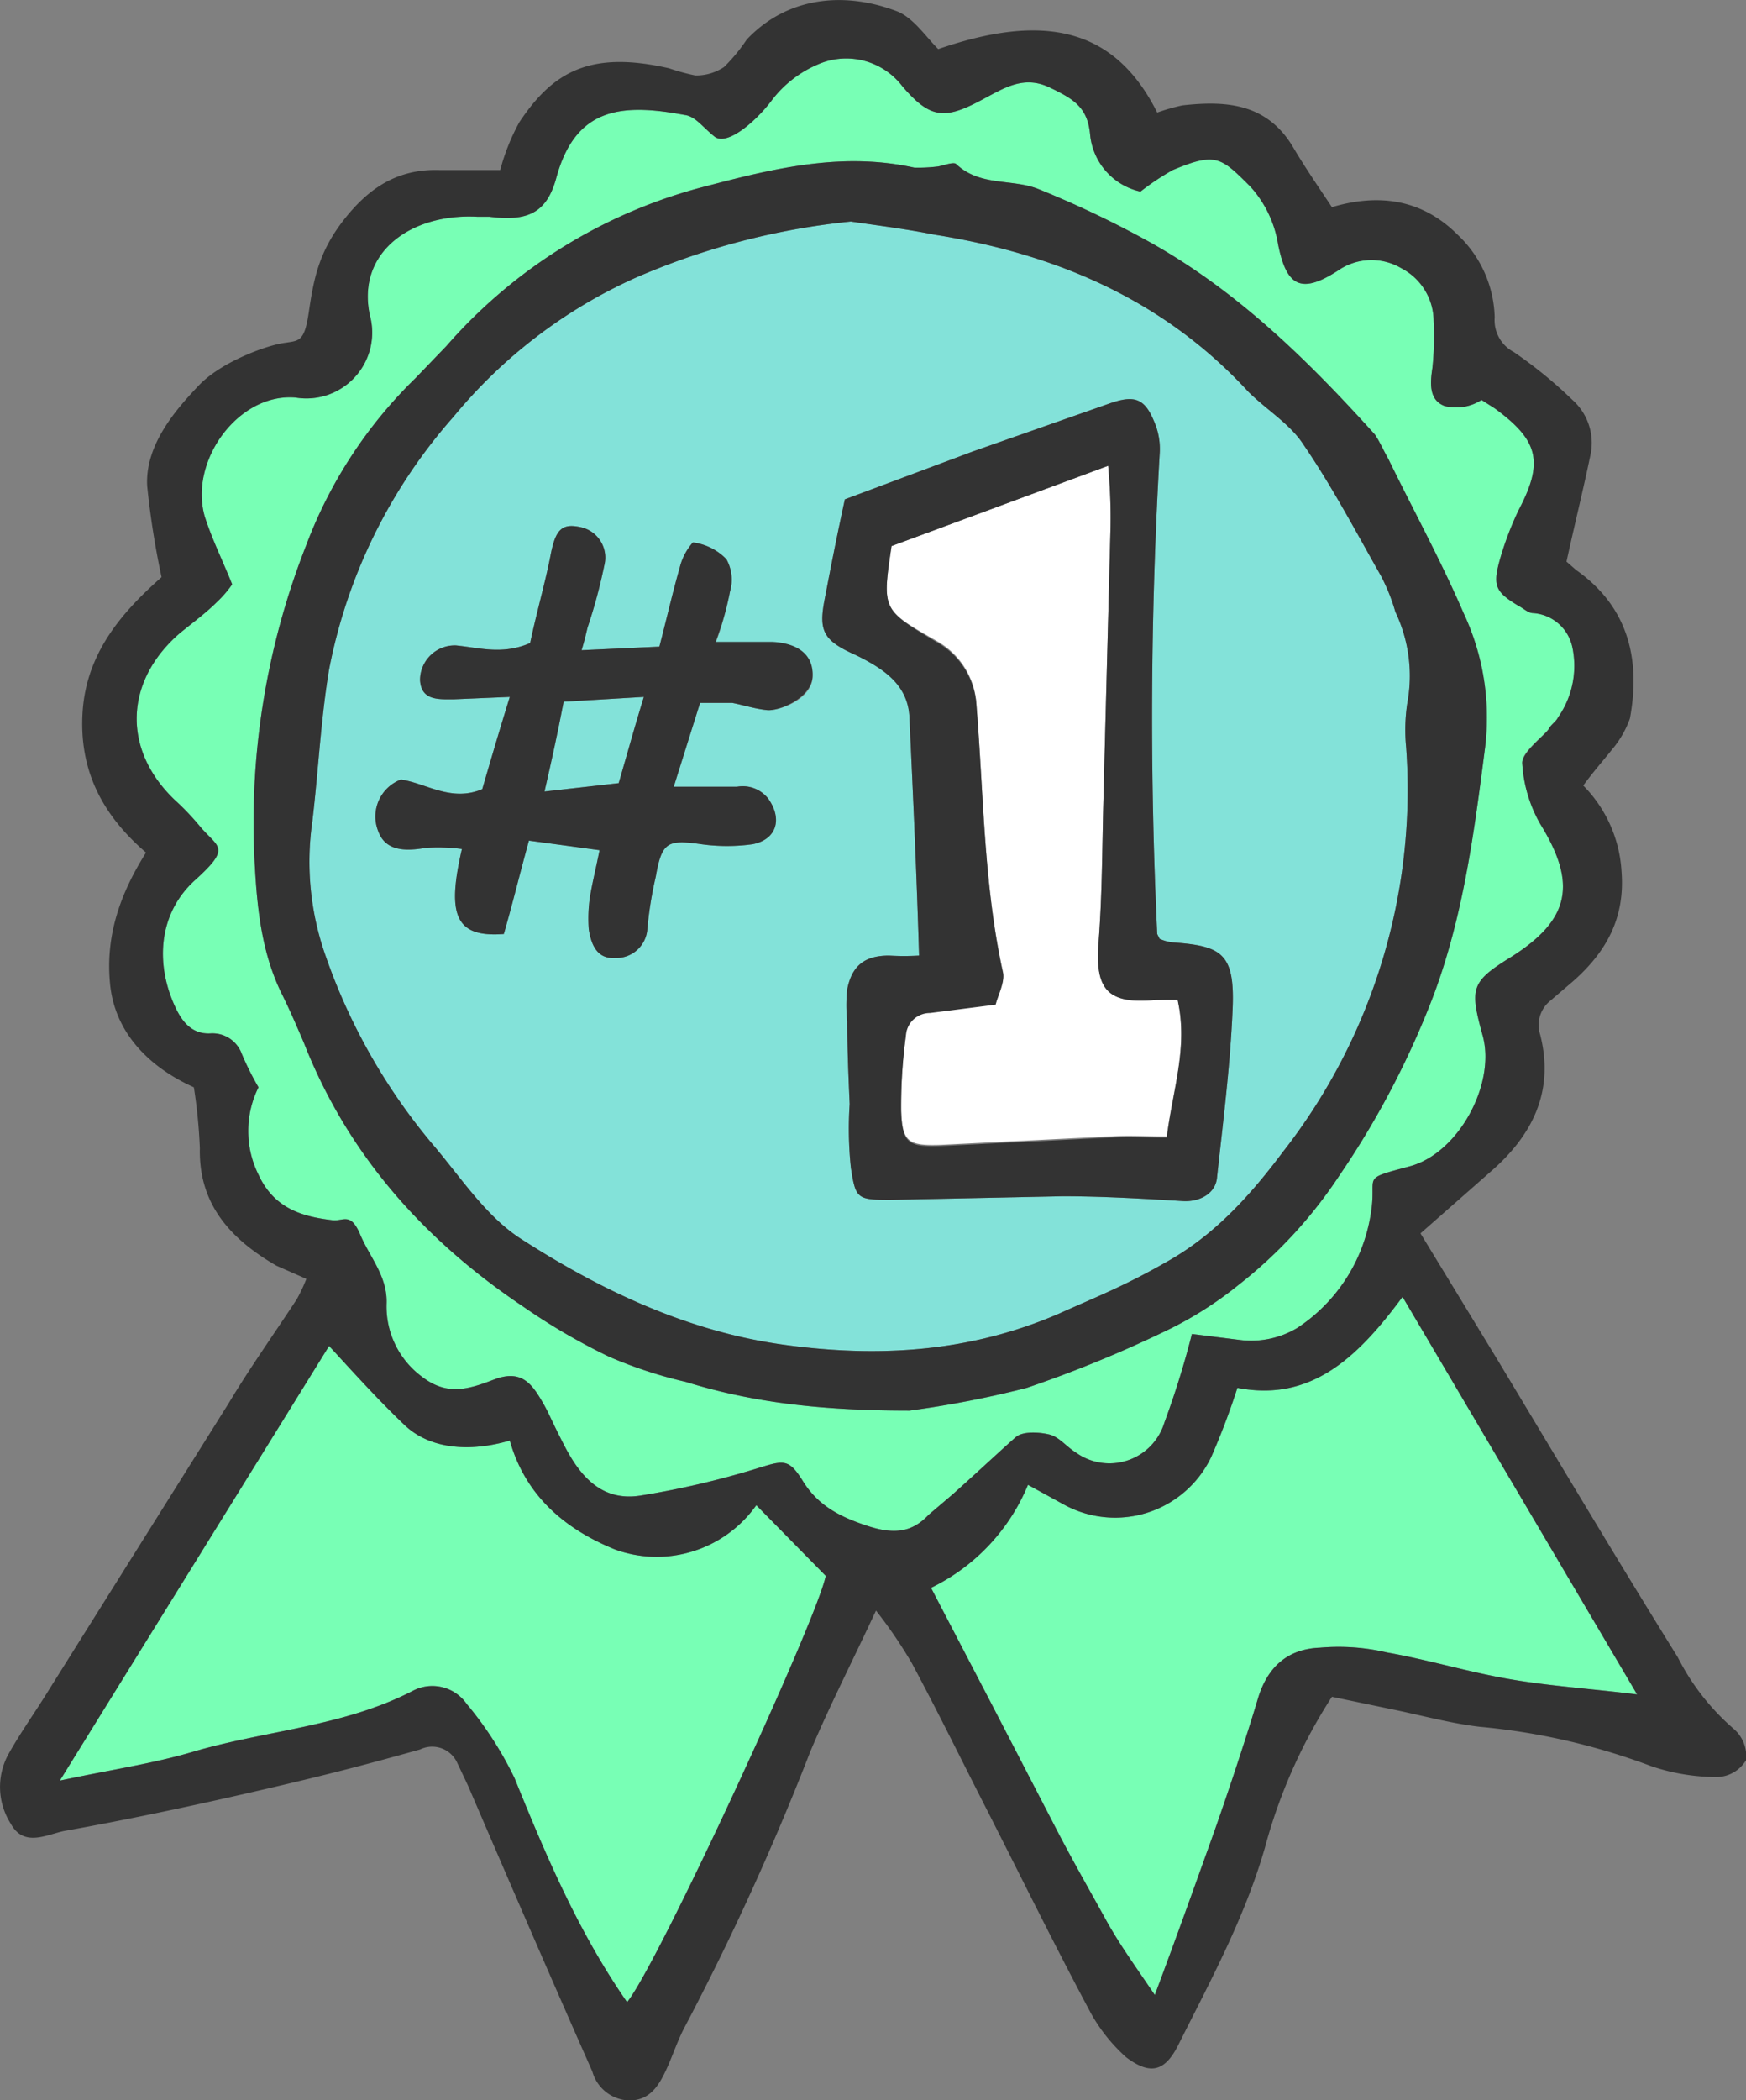 <?xml version="1.0" encoding="UTF-8"?> <svg xmlns="http://www.w3.org/2000/svg" viewBox="0 0 145.9 175.4"><rect x="0" y="0" width="145.9" height="175.4" fill="#808080" stroke="none"/> <title>Asset 7</title> <g id="Layer_2" data-name="Layer 2"> <g id="Layer_1-2" data-name="Layer 1"> <path d="M98.4,83.4c.9,4-.4,7.5-.9,11.5-1.7,0-3.2-.1-4.7,0l-14.1.7c-2.8.1-3.3-.2-3.4-2.9a44.4,44.4,0,0,1,.4-6.3,2,2,0,0,1,2-1.9l5.5-.7c.2-.8.8-1.9.6-2.7-1.6-7.3-1.6-14.8-2.2-22.2a6.5,6.5,0,0,0-3.2-5.3c-4.7-2.7-4.7-2.6-3.9-8l18.1-6.7a46.1,46.1,0,0,1,.2,5.1l-.6,23c-.1,3.9-.1,7.8-.4,11.7s.7,5.2,4.8,4.8Z" style="fill:#fff"></path> <path d="M136.8,141.5c-4.1-.5-7.4-.7-10.8-1.3s-6.7-1.6-10.1-2.2a17.7,17.7,0,0,0-5.6-.4c-2.7.1-4.4,1.6-5.2,4.3s-2.5,7.9-3.9,11.8-2.9,8.1-4.7,12.9c-1.7-2.5-3-4.3-4.1-6.3s-2.7-4.8-4-7.3l-5.7-11-4.9-9.4a16.6,16.6,0,0,0,8.1-8.6l3.1,1.7a8.9,8.9,0,0,0,12.2-4,60,60,0,0,0,2.2-5.8c6.2,1.2,10.1-2.6,13.8-7.6Z" style="fill:#78ffb5"></path> <path d="M63.2,125.7l5.8,5.9c-.7,3.6-14.1,32.6-16.6,35.6-4.1-5.9-6.8-12.3-9.4-18.7a29.7,29.7,0,0,0-4-6.2,3.5,3.5,0,0,0-4.5-1.1c-5.8,3-12.3,3.3-18.4,5.1-3.4,1-6.9,1.5-11.1,2.4l22.5-36.3c2.2,2.4,4.2,4.6,6.3,6.6s5.4,2.3,8.8,1.3c1.3,4.6,4.6,7.4,8.8,9.1A10.2,10.2,0,0,0,63.2,125.7Z" style="fill:#78ffb5"></path> <path d="M53.8,58.2c-.8,2.6-1.4,4.8-2.1,7.2l-6.2.7c.6-2.6,1.1-4.9,1.6-7.5Z" style="fill:#83e2d9"></path> <path d="M119.8,83.1c2.5-6.7,3.4-13.7,4.3-20.7a20.5,20.5,0,0,0-1.8-11.2c-1.9-4.4-4.2-8.6-6.3-12.9-.4-.7-.7-1.4-1.1-2-5.5-6.1-11.3-11.8-18.5-15.9a84.6,84.6,0,0,0-9.6-4.6c-2.2-.9-4.9-.2-6.9-2.1-.2-.2-1,.1-1.5.2a13.4,13.4,0,0,1-2,.1c-5.9-1.3-11.5,0-17.2,1.5A42.9,42.9,0,0,0,37.3,28.9l-2.6,2.7a38.2,38.2,0,0,0-9.1,13.9,63.2,63.2,0,0,0-4.3,26.9c.2,3.6.6,7.2,2.2,10.5.7,1.4,1.3,2.8,1.9,4.2,3.7,9.4,10.1,16.5,18.3,22a52,52,0,0,0,7.2,4.2,36.9,36.9,0,0,0,6.4,2.1c5.5,1.7,11.2,2.4,18.7,2.4a85.5,85.5,0,0,0,9.8-1.9,102.8,102.8,0,0,0,11.5-4.7,30.8,30.8,0,0,0,6.2-3.9,38.4,38.4,0,0,0,8.4-9.1A72.4,72.4,0,0,0,119.8,83.1Zm9.6-22.2c-.8.9-2.2,1.9-2.2,2.8a11.6,11.6,0,0,0,1.5,5.1c3.1,5,2.5,8-2.4,11.1-3.4,2.1-3.5,2.6-2.4,6.6s-2,9.8-6.1,10.9-2.8.7-3.2,3.6a14,14,0,0,1-6.2,9.9,7.5,7.5,0,0,1-4.8,1l-4-.5a73,73,0,0,1-2.3,7.4,4.8,4.8,0,0,1-7.4,2.5c-.8-.5-1.4-1.3-2.2-1.5s-2.2-.3-2.8.2-3.5,3.2-5.3,4.8l-2,1.7c-1.5,1.6-3.1,1.6-5.2.9s-4-1.6-5.3-3.7-1.7-1.7-4.4-.9a72.1,72.1,0,0,1-9.2,2.1c-3.2.5-5-1.6-6.3-4.1s-1.3-2.8-2.1-4.1-1.7-2.3-3.8-1.5-3.9,1.4-6-.2a7.3,7.3,0,0,1-3-6.1c.1-2.3-1.4-3.9-2.2-5.8s-1.4-1.1-2.3-1.2c-2.6-.3-4.9-1-6.2-3.8a8.2,8.2,0,0,1,0-7.3A24.3,24.3,0,0,1,20.2,88a2.6,2.6,0,0,0-2.6-1.7c-1.7.1-2.5-1.2-3-2.3-1.6-3.5-1.4-7.7,1.7-10.5s1.9-2.7.4-4.5a21.8,21.8,0,0,0-2.1-2.2c-4.4-4.2-4.2-9.9.4-13.9,1.1-.9,2.2-1.7,3.1-2.6a9.3,9.3,0,0,0,1.3-1.5c-.8-2-1.7-3.8-2.3-5.7-1.3-4.6,2.8-10.3,7.6-9.9a5.5,5.5,0,0,0,6.2-6.9c-1.1-5.2,3.4-8.5,9-8.2h1c3.2.4,4.8-.3,5.6-3.3C48.1,9,51.9,8.6,57.2,9.6c.9.1,1.5,1,2.5,1.8s3.3-1.1,4.7-2.9a9.5,9.5,0,0,1,4.4-3.3,5.9,5.9,0,0,1,6.6,2c2.4,2.8,3.6,2.8,6.9,1,1.7-.9,3.3-1.9,5.4-.9s3.2,1.7,3.4,4A5.4,5.4,0,0,0,95.3,16,21.1,21.1,0,0,1,98,14.2c3.6-1.5,4-1.1,6.5,1.4a9.4,9.4,0,0,1,2.3,4.8c.7,3.5,1.9,4.2,5,2.2a4.9,4.9,0,0,1,5.3-.2,5,5,0,0,1,2.7,4.4,25.4,25.4,0,0,1-.1,3.9c-.2,1.3-.3,2.7,1,3.2a3.9,3.9,0,0,0,3.1-.5l1.1.7c3.7,2.7,4.1,4.5,2,8.5a26.2,26.2,0,0,0-1.5,3.9c-.7,2.4-.5,2.9,1.5,4.1.4.2.8.6,1.2.6a3.6,3.6,0,0,1,3.3,2.9,7.5,7.5,0,0,1-1.2,5.8C130,60.3,129.6,60.5,129.4,60.9Z" style="fill:#78ffb5"></path> <path d="M67.9,56.6c.1-1.7-1.2-2.8-3.4-2.9H59.8A25.4,25.4,0,0,0,61,49.4a3.5,3.5,0,0,0-.3-2.7,4.7,4.7,0,0,0-2.8-1.4,4.9,4.9,0,0,0-1.1,2.1c-.6,2.1-1.1,4.3-1.7,6.6l-6.5.3c.3-1,.4-1.5.5-1.9a44.2,44.2,0,0,0,1.4-5.2A2.6,2.6,0,0,0,48.4,44c-1.5-.3-2,.3-2.4,2.4s-1.2,4.9-1.7,7.3c-2.3,1-4.2.4-6.2.2a2.9,2.9,0,0,0-3,2.9c.1,1.7,1.5,1.6,2.8,1.6l4.7-.2c-.9,2.9-1.6,5.3-2.3,7.7-2.6,1.1-4.7-.5-6.8-.8a3.3,3.3,0,0,0-1.9,4.3c.6,1.7,2.3,1.7,4,1.4a15.1,15.1,0,0,1,3,.1c-1.3,5.6-.5,7.4,3.5,7.1.7-2.4,1.3-4.9,2.1-7.8l5.9.8c-.3,1.5-.6,2.7-.8,3.9a12.2,12.2,0,0,0-.1,2.7c.2,1.3.7,2.5,2.2,2.4a2.6,2.6,0,0,0,2.7-2.5,32.1,32.1,0,0,1,.7-4.3c.5-2.9,1-3.1,3.8-2.7a15.5,15.5,0,0,0,4.3,0c2-.4,2.5-2.1,1.3-3.8a2.7,2.7,0,0,0-2.6-1H56.3l2.2-7h2.7c1,.2,1.9.5,2.9.6S67.8,58.4,67.9,56.6Zm30.9,43.7c1.4.1,2.8-.6,2.9-2,.5-4.6,1.1-9.3,1.3-14s-.9-5.3-5-5.6a3.5,3.5,0,0,1-1.1-.3l-.2-.4a381.1,381.1,0,0,1,.2-40,5.8,5.8,0,0,0-.5-2.9c-.8-1.9-1.7-2.1-3.7-1.4l-11.4,4-10.7,4c-.7,3.2-1.2,5.8-1.7,8.4s-.1,3.4,2.6,4.6S75.9,57.1,76,60c.3,6.5.6,13,.8,19.8a20.8,20.8,0,0,1-2.5,0c-2,0-3.1.8-3.5,2.8a12.2,12.2,0,0,0,0,2.7c0,2.3.1,4.6.2,6.9a31.1,31.1,0,0,0,.1,5.3c.4,2.6.5,2.7,3.3,2.7l14.4-.3C92.1,99.9,95.5,100.1,98.8,100.3Zm8.4-4.1c-2.7,3.6-5.6,6.8-9.4,9s-6.2,3.1-9.3,4.5c-7.4,3.2-15,3.7-23,2.6s-15.2-4.5-21.9-8.8c-3-1.9-5.1-5.2-7.5-8a49.9,49.9,0,0,1-8.9-15.7,23.5,23.5,0,0,1-1.1-11.2c.5-4.2.7-8.5,1.4-12.7A44.6,44.6,0,0,1,37.9,34.8,42,42,0,0,1,53.1,23.2a60.3,60.3,0,0,1,18-4.7c2,.3,4.5.6,7,1.1,10.1,1.6,19.1,5.4,26.2,13.1,1.5,1.5,3.5,2.7,4.6,4.4,2.4,3.5,4.4,7.3,6.5,11a15.7,15.7,0,0,1,1.2,3,12.4,12.4,0,0,1,1,7.6,15,15,0,0,0-.1,3.7A49.1,49.1,0,0,1,107.2,96.2Z" style="fill:#83e2d9"></path> <path d="M5.4,152.9c5.6-1,11.2-2.2,16.8-3.5s8.6-2.1,12.9-3.3a2.3,2.3,0,0,1,3.1,1.1l.9,1.9c3.4,7.9,6.9,16,10.4,23.9a3.3,3.3,0,0,0,2.9,2.4c1.7.1,2.5-1,3.1-2.2s1-2.5,1.6-3.7a220.4,220.4,0,0,0,10.6-23.2c1.6-3.8,3.5-7.5,5.5-11.8a38.6,38.6,0,0,1,3,4.4c2.2,4.1,4.2,8.2,6.3,12.3,2.9,5.7,5.7,11.4,8.7,17a14.3,14.3,0,0,0,2.9,3.6c2,1.5,3.2,1.2,4.3-.9,2.7-5.4,5.6-10.7,7.3-16.6a44.2,44.2,0,0,1,5.6-12.6l4.8,1c2.5.5,5,1.2,7.5,1.5a54.8,54.8,0,0,1,14.4,3.3,17.1,17.1,0,0,0,5.5.9,2.9,2.9,0,0,0,2.4-1.4,3,3,0,0,0-1-2.6,19.6,19.6,0,0,1-4.7-6c-5.1-8.2-10.1-16.6-15.1-24.9L118.7,103l5.8-5.1c3.6-3.1,5.4-6.8,4.2-11.5a2.6,2.6,0,0,1,.7-2.7l2.1-1.8c2.7-2.4,4.3-5.2,4-9.1a11.1,11.1,0,0,0-3.2-7.2c.8-1.1,1.6-2,2.4-3a8.4,8.4,0,0,0,1.5-2.6c.9-4.9-.1-9.3-4.5-12.4l-.8-.7c.7-3.2,1.4-6,2-8.9a4.8,4.8,0,0,0-1.5-4.6,37.2,37.2,0,0,0-4.9-4,3,3,0,0,1-1.6-2.9,9.8,9.8,0,0,0-3.1-6.9c-3.1-3.1-6.8-3.4-10.5-2.3-1.2-1.8-2.3-3.4-3.3-5.1-2.2-3.6-5.6-3.8-9.2-3.4a16.6,16.6,0,0,0-2.1.6c-3.6-7.2-9.6-8.3-18.3-5.3-1-1-2-2.5-3.3-3.1C70.8-.7,65.9-.4,62.4,3.3a14.5,14.5,0,0,1-1.9,2.3,4.2,4.2,0,0,1-2.4.7,18,18,0,0,1-2.2-.6c-6.6-1.5-9.7.3-12.5,4.5a17.6,17.6,0,0,0-1.6,4H36.7c-3.5-.1-5.9,1.5-8,4.2s-2.5,5-2.9,7.7-.9,2.3-2.4,2.6-5,1.6-6.8,3.5-4.5,4.9-4.3,8.4a70.3,70.3,0,0,0,1.2,7.6c-3.4,3-6.3,6.4-6.6,11.3s1.7,8.6,5.3,11.7c-2.2,3.5-3.4,7-3,11s3.2,6.9,7,8.6a44,44,0,0,1,.5,5.1c-.1,4.7,2.6,7.6,6.4,9.8l2.5,1.1a13.8,13.8,0,0,1-.8,1.7c-1.9,2.9-3.9,5.7-5.7,8.7l-15,23.9c-1.1,1.8-2.4,3.6-3.4,5.4a5.7,5.7,0,0,0,.2,5.8C2,154.3,3.9,153.2,5.4,152.9Zm131.4-11.4c-4.1-.5-7.4-.7-10.8-1.3s-6.7-1.6-10.1-2.2a17.7,17.7,0,0,0-5.6-.4c-2.7.1-4.4,1.6-5.2,4.3s-2.5,7.9-3.9,11.8-2.9,8.1-4.7,12.9c-1.7-2.5-3-4.3-4.1-6.3s-2.7-4.8-4-7.3l-5.7-11-4.9-9.4a16.6,16.6,0,0,0,8.1-8.6l3.1,1.7a8.9,8.9,0,0,0,12.2-4,60,60,0,0,0,2.2-5.8c6.2,1.2,10.1-2.6,13.8-7.6ZM21.6,98.1a8.2,8.2,0,0,1,0-7.3A24.3,24.3,0,0,1,20.2,88a2.6,2.6,0,0,0-2.6-1.7c-1.7.1-2.5-1.2-3-2.3-1.6-3.5-1.4-7.7,1.7-10.5s1.9-2.7.4-4.5a21.8,21.8,0,0,0-2.1-2.2c-4.4-4.2-4.2-9.9.4-13.9,1.1-.9,2.2-1.7,3.1-2.6a9.3,9.3,0,0,0,1.3-1.5c-.8-2-1.7-3.8-2.3-5.7-1.3-4.6,2.8-10.3,7.6-9.9a5.5,5.5,0,0,0,6.2-6.9c-1.1-5.2,3.4-8.5,9-8.2h1c3.2.4,4.8-.3,5.6-3.3C48.1,9,51.9,8.6,57.2,9.6c.9.1,1.5,1,2.5,1.8s3.3-1.1,4.7-2.9a9.5,9.5,0,0,1,4.4-3.3,5.9,5.9,0,0,1,6.6,2c2.4,2.8,3.6,2.8,6.9,1,1.7-.9,3.3-1.9,5.4-.9s3.2,1.7,3.4,4A5.4,5.4,0,0,0,95.3,16,21.1,21.1,0,0,1,98,14.2c3.6-1.5,4-1.1,6.5,1.4a9.4,9.4,0,0,1,2.3,4.8c.7,3.5,1.9,4.2,5,2.2a4.9,4.9,0,0,1,5.3-.2,5,5,0,0,1,2.7,4.4,25.4,25.4,0,0,1-.1,3.9c-.2,1.3-.3,2.7,1,3.2a3.9,3.9,0,0,0,3.1-.5l1.1.7c3.7,2.7,4.1,4.5,2,8.5a26.2,26.2,0,0,0-1.5,3.9c-.7,2.4-.5,2.9,1.5,4.1.4.2.8.6,1.2.6a3.6,3.6,0,0,1,3.3,2.9,7.5,7.5,0,0,1-1.2,5.8c-.2.4-.6.6-.8,1s-2.2,1.9-2.2,2.8a11.6,11.6,0,0,0,1.5,5.1c3.1,5,2.5,8-2.4,11.1-3.4,2.1-3.5,2.6-2.4,6.6s-2,9.8-6.1,10.9-2.8.7-3.2,3.6a14,14,0,0,1-6.2,9.9,7.5,7.5,0,0,1-4.8,1l-4-.5a73,73,0,0,1-2.3,7.4,4.8,4.8,0,0,1-7.4,2.5c-.8-.5-1.4-1.3-2.2-1.5s-2.2-.3-2.8.2-3.5,3.2-5.3,4.8l-2,1.7c-1.5,1.6-3.1,1.6-5.2.9s-4-1.6-5.3-3.7-1.7-1.7-4.4-.9a72.1,72.1,0,0,1-9.2,2.1c-3.2.5-5-1.6-6.3-4.1s-1.3-2.8-2.1-4.1-1.7-2.3-3.8-1.5-3.9,1.4-6-.2a7.3,7.3,0,0,1-3-6.1c.1-2.3-1.4-3.9-2.2-5.8s-1.4-1.1-2.3-1.2C25.2,101.6,22.9,100.9,21.6,98.1Zm5.9,14.3c2.2,2.4,4.2,4.6,6.3,6.6s5.4,2.3,8.8,1.3c1.3,4.6,4.6,7.4,8.8,9.1a10.2,10.2,0,0,0,11.8-3.7l5.8,5.9c-.7,3.6-14.1,32.6-16.6,35.6-4.1-5.9-6.8-12.3-9.4-18.7a29.7,29.7,0,0,0-4-6.2,3.5,3.5,0,0,0-4.5-1.1c-5.8,3-12.3,3.3-18.4,5.1-3.4,1-6.9,1.5-11.1,2.4Z" style="fill:#333"></path> <path d="M71.5,54.7c2.2,1.1,4.4,2.4,4.5,5.3.3,6.5.6,13,.8,19.8a20.8,20.8,0,0,1-2.5,0c-2,0-3.1.8-3.5,2.8a12.2,12.2,0,0,0,0,2.7c0,2.3.1,4.6.2,6.9a31.1,31.1,0,0,0,.1,5.3c.4,2.6.5,2.7,3.3,2.7l14.4-.3c3.3,0,6.7.2,10,.4,1.4.1,2.8-.6,2.9-2,.5-4.6,1.1-9.3,1.3-14s-.9-5.3-5-5.6a3.5,3.5,0,0,1-1.1-.3l-.2-.4a381.1,381.1,0,0,1,.2-40,5.8,5.8,0,0,0-.5-2.9c-.8-1.9-1.7-2.1-3.7-1.4l-11.4,4-10.7,4c-.7,3.2-1.2,5.8-1.7,8.4S68.8,53.5,71.5,54.7Zm3-9.1,18.1-6.7a46.1,46.1,0,0,1,.2,5.1l-.6,23c-.1,3.9-.1,7.8-.4,11.7s.7,5.2,4.8,4.8h1.8c.9,4-.4,7.5-.9,11.5-1.7,0-3.2-.1-4.7,0l-14.1.7c-2.8.1-3.3-.2-3.4-2.9a44.4,44.4,0,0,1,.4-6.3,2,2,0,0,1,2-1.9l5.5-.7c.2-.8.8-1.9.6-2.7-1.6-7.3-1.6-14.8-2.2-22.2a6.5,6.5,0,0,0-3.2-5.3C73.7,50.9,73.7,51,74.5,45.6Z" style="fill:#333"></path> <path d="M43.7,109.1a52,52,0,0,0,7.2,4.2,36.9,36.9,0,0,0,6.4,2.1c5.5,1.7,11.2,2.4,18.7,2.4a85.5,85.5,0,0,0,9.8-1.9,102.8,102.8,0,0,0,11.5-4.7,30.8,30.8,0,0,0,6.2-3.9,38.4,38.4,0,0,0,8.4-9.1,72.4,72.4,0,0,0,7.9-15.1c2.5-6.7,3.4-13.7,4.3-20.7a20.5,20.5,0,0,0-1.8-11.2c-1.9-4.4-4.2-8.6-6.3-12.9-.4-.7-.7-1.4-1.1-2-5.5-6.1-11.3-11.8-18.5-15.9a84.6,84.6,0,0,0-9.6-4.6c-2.2-.9-4.9-.2-6.9-2.1-.2-.2-1,.1-1.5.2a13.4,13.4,0,0,1-2,.1c-5.9-1.3-11.5,0-17.2,1.5A42.9,42.9,0,0,0,37.3,28.9l-2.6,2.7a38.2,38.2,0,0,0-9.1,13.9,63.2,63.2,0,0,0-4.3,26.9c.2,3.6.6,7.2,2.2,10.5.7,1.4,1.3,2.8,1.9,4.2C29.1,96.5,35.5,103.6,43.7,109.1ZM26.1,68.6c.5-4.2.7-8.5,1.4-12.7A44.6,44.6,0,0,1,37.9,34.8,42,42,0,0,1,53.1,23.2a60.3,60.3,0,0,1,18-4.7c2,.3,4.5.6,7,1.1,10.1,1.6,19.1,5.4,26.2,13.1,1.5,1.5,3.5,2.7,4.6,4.4,2.4,3.5,4.4,7.3,6.5,11a15.7,15.7,0,0,1,1.2,3,12.4,12.4,0,0,1,1,7.6,15,15,0,0,0-.1,3.7,49.1,49.1,0,0,1-10.3,33.8c-2.7,3.6-5.6,6.8-9.4,9s-6.2,3.1-9.3,4.5c-7.4,3.2-15,3.7-23,2.6s-15.2-4.5-21.9-8.8c-3-1.9-5.1-5.2-7.5-8a49.9,49.9,0,0,1-8.9-15.7A23.5,23.5,0,0,1,26.1,68.6Z" style="fill:#333"></path> <path d="M38.6,70.9c-1.3,5.6-.5,7.4,3.5,7.1.7-2.4,1.3-4.9,2.1-7.8l5.9.8c-.3,1.5-.6,2.7-.8,3.9a12.2,12.2,0,0,0-.1,2.7c.2,1.3.7,2.5,2.2,2.4a2.6,2.6,0,0,0,2.7-2.5,32.1,32.1,0,0,1,.7-4.3c.5-2.9,1-3.1,3.8-2.7a15.5,15.5,0,0,0,4.3,0c2-.4,2.5-2.1,1.3-3.8a2.7,2.7,0,0,0-2.6-1H56.3l2.2-7h2.7c1,.2,1.9.5,2.9.6s3.7-1,3.8-2.8-1.2-2.8-3.4-2.9H59.8A25.4,25.4,0,0,0,61,49.4a3.5,3.5,0,0,0-.3-2.7,4.7,4.7,0,0,0-2.8-1.4,4.9,4.9,0,0,0-1.1,2.1c-.6,2.1-1.1,4.3-1.7,6.6l-6.5.3c.3-1,.4-1.5.5-1.9a44.2,44.2,0,0,0,1.4-5.2A2.6,2.6,0,0,0,48.4,44c-1.5-.3-2,.3-2.4,2.4s-1.2,4.9-1.7,7.3c-2.3,1-4.2.4-6.2.2a2.9,2.9,0,0,0-3,2.9c.1,1.7,1.5,1.6,2.8,1.6l4.7-.2c-.9,2.9-1.6,5.3-2.3,7.7-2.6,1.1-4.7-.5-6.8-.8a3.3,3.3,0,0,0-1.9,4.3c.6,1.7,2.3,1.7,4,1.4A15.1,15.1,0,0,1,38.6,70.9Zm8.5-12.3,6.7-.4c-.8,2.6-1.4,4.8-2.1,7.2l-6.2.7C46.1,63.5,46.6,61.2,47.1,58.6Z" style="fill:#333"></path> </g> </g> </svg> 